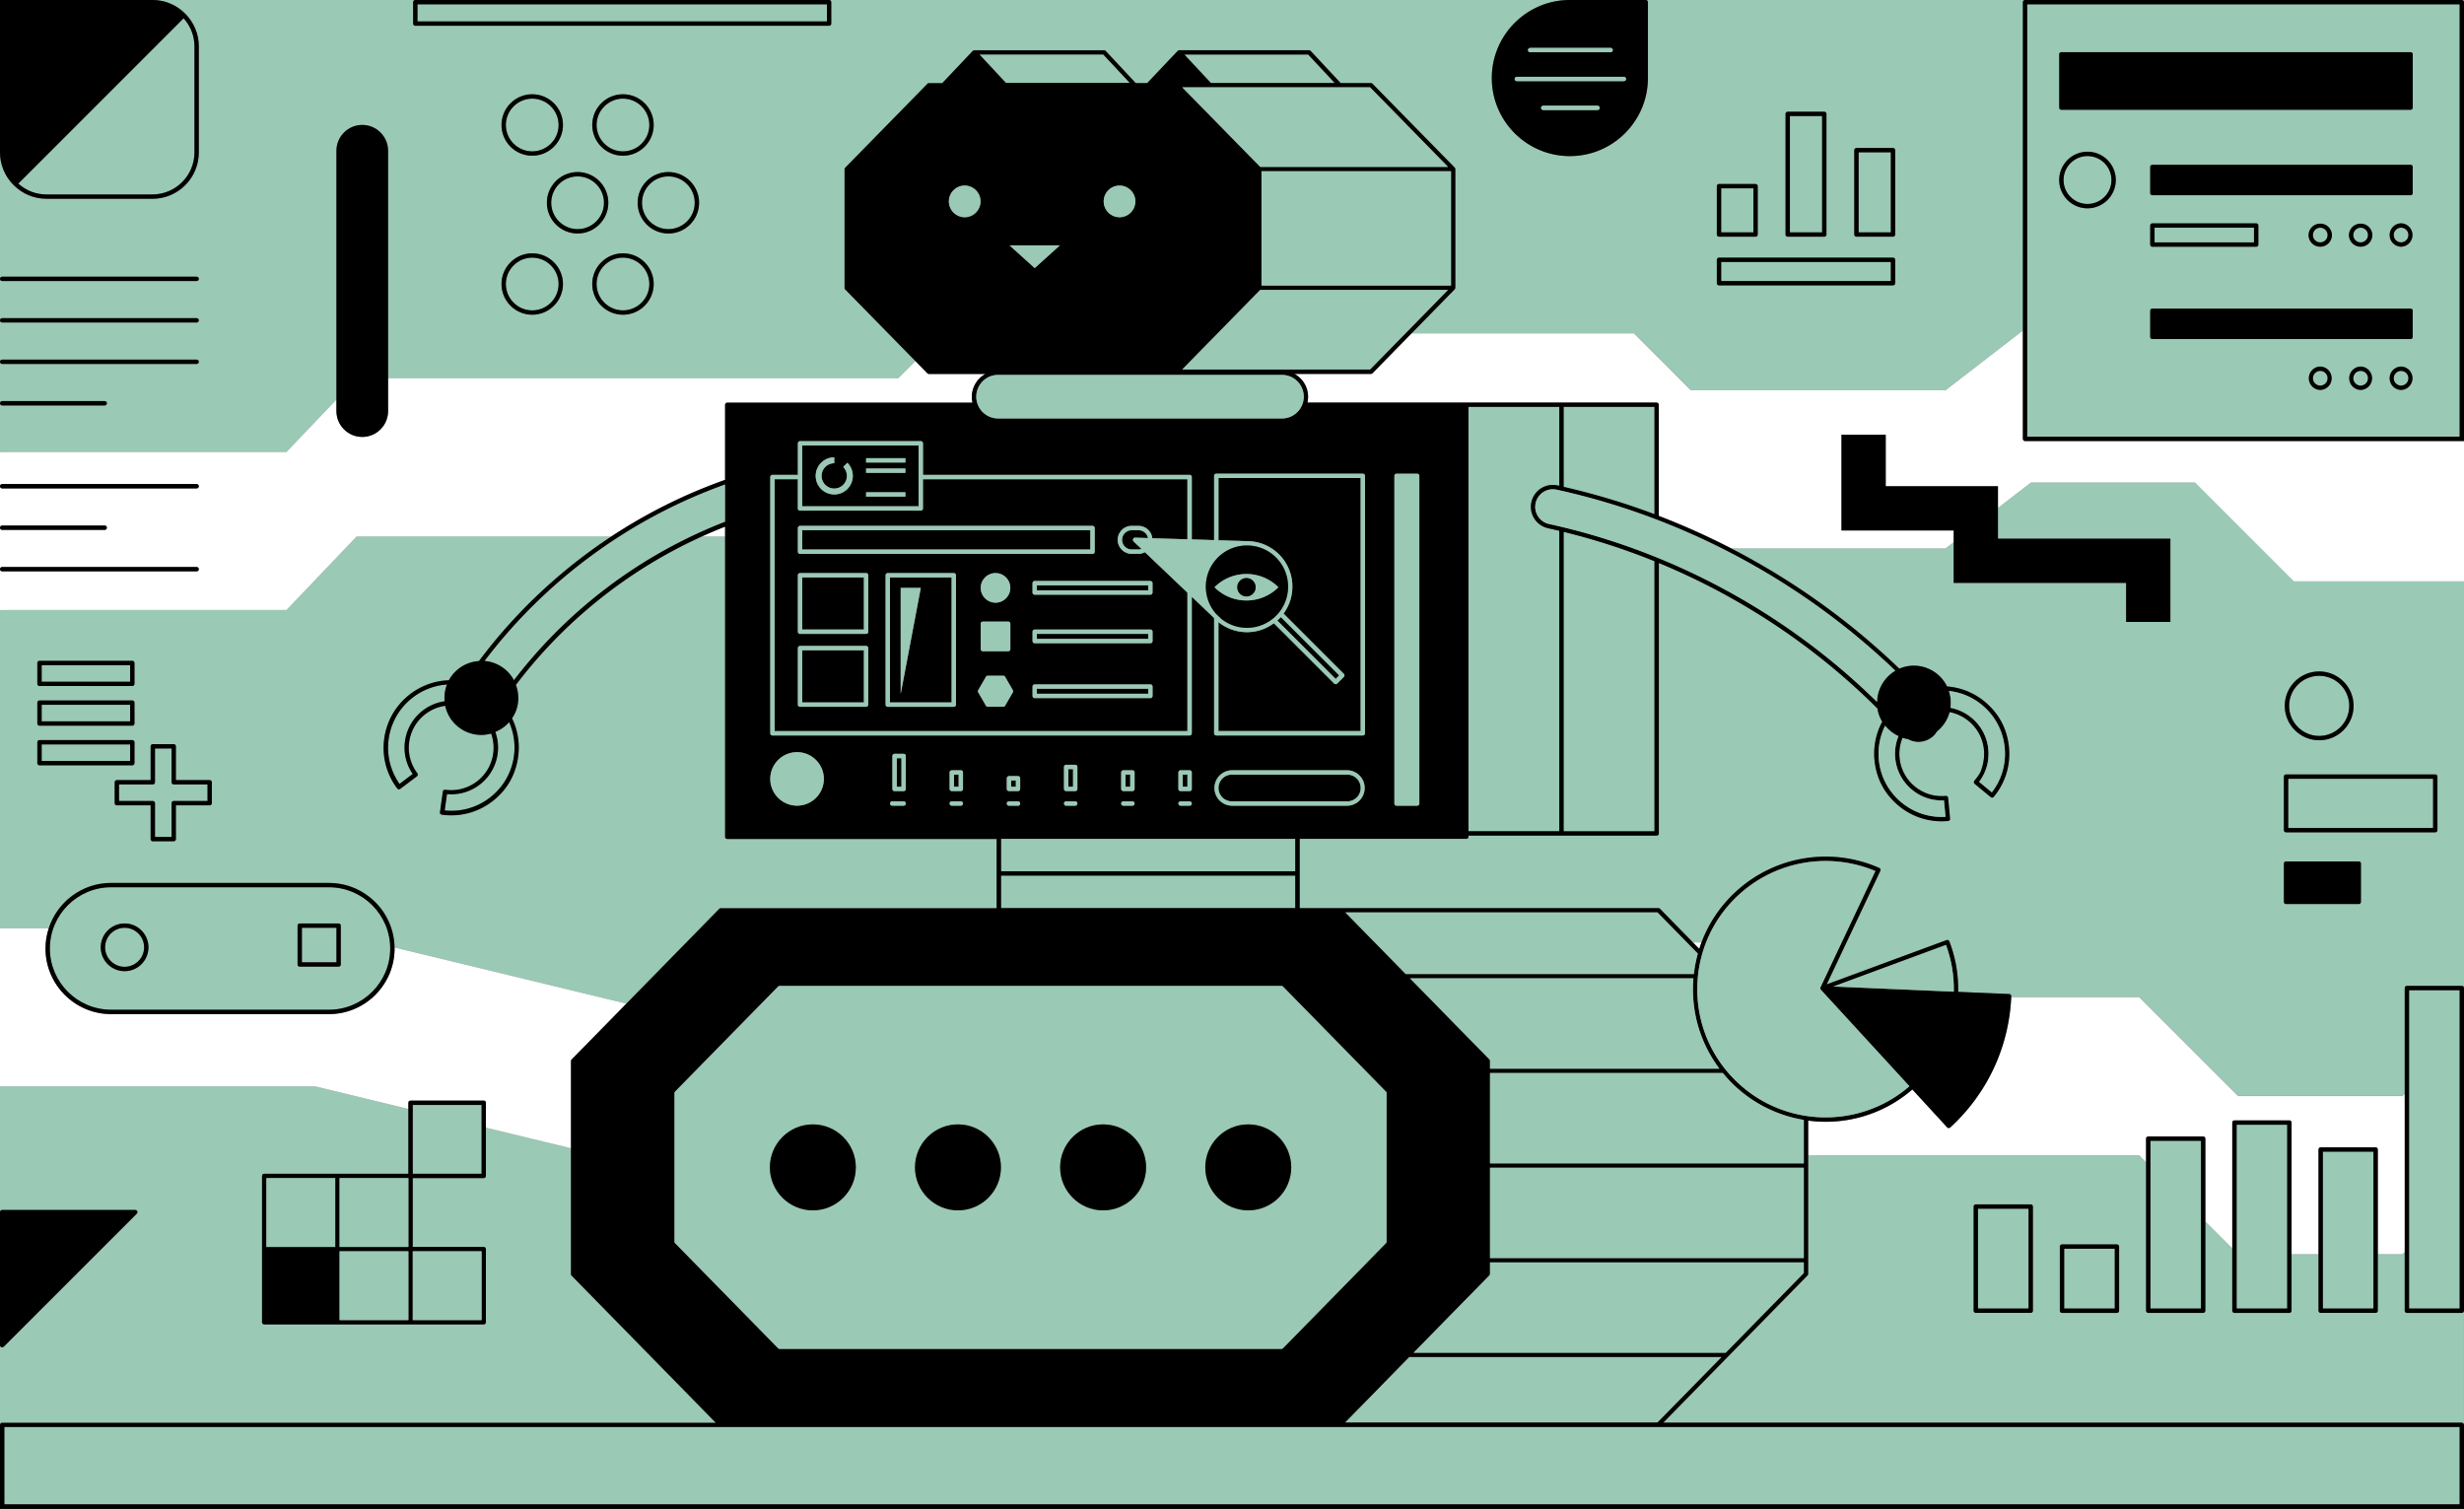 <svg width="668" height="409" fill="none" xmlns="http://www.w3.org/2000/svg"><rect width="100%" height="100%" fill="#808080" stroke="none"/><g clip-path="url(#a)"><path d="M134.28 198.42c.67 1.86.91 3.91.62 6-.94 6.72-7.02 11.48-13.72 10.86l-.62 4.43c4.34.46 8.61-.72 12.11-3.36 3.65-2.76 6.02-6.77 6.65-11.3.45-3.2-.02-6.38-1.29-9.27a9.963 9.963 0 0 1-3.75 2.65v-.01ZM351.16 227.39H271.4v8.8h79.76v-8.8ZM105.37 200.28c-.61 4.34.44 8.65 2.94 12.22l3.57-2.69a12.587 12.587 0 0 1-2.09-8.91c.47-3.35 2.22-6.32 4.92-8.36 1.73-1.31 3.73-2.13 5.82-2.43-.15-1.53.06-3.08.63-4.55-7.91.55-14.65 6.56-15.8 14.72h.01ZM306.31 22.49l-7.21-7.72h-33.58l7.2 7.72h33.59ZM667.41 355.92h-14.89c-.33 0-.59-.26-.59-.59v-15.91l-.71.55h-6.6v15.36c0 .33-.26.59-.59.59h-14.89c-.33 0-.59-.26-.59-.59v-15.36h-7.31v15.36c0 .33-.26.59-.59.59h-14.89c-.33 0-.59-.26-.59-.59v-16.92l-7.31-7.31v24.23c0 .33-.26.59-.59.59h-14.89c-.33 0-.59-.26-.59-.59v-40.29l-1.87-1.87h-89.74v32.18c0 .15-.06.3-.17.41l-21.53 21.97-17.58 17.94h216.49c.33 0 .59.26.59.59v-30.93c0 .33-.26.59-.59.59h.02Zm-116.28-.59c0 .33-.26.59-.59.59h-14.89c-.33 0-.59-.26-.59-.59v-28.24c0-.33.26-.59.59-.59h14.89c.33 0 .59.26.59.59v28.24Zm23.37 0c0 .33-.26.59-.59.59h-14.89c-.33 0-.59-.26-.59-.59v-17.39c0-.33.26-.59.59-.59h14.89c.33 0 .59.26.59.59v17.39ZM.59 385.67H194.1l-39.11-39.91a.583.583 0 0 1-.17-.41v-34.06l-23.09-5.59v13.1c0 .33-.26.59-.59.59h-19.25v18.66h19.25c.33 0 .59.26.59.59v19.83c0 .33-.26.59-.59.59H71.63c-.33 0-.59-.26-.59-.59v-39.66c0-.33.26-.59.59-.59h39.08v-17.6l-25.27-6.12H0v34.11c0-.33.26-.59.59-.59h36.08c.24 0 .45.14.54.36.09.22.04.47-.13.64L1.01 365.09a.59.59 0 0 1-.42.17.62.62 0 0 1-.23-.04.587.587 0 0 1-.36-.54v21.58c0-.33.26-.59.59-.59ZM361.86 22.49l-7.21-7.72h-33.58l7.2 7.72h33.59ZM351.16 237.37H271.4v8.8h79.76v-8.8ZM251.56 101.23s.05.04.08.06c-.03-.01-.05-.04-.08-.06ZM449.71 109.71c0-.3-.22-.54-.51-.57.29.04.51.28.51.57Z" fill="#9AC9B5"/><path d="M30.12 239.36h59.07c9.71 0 17.61 7.82 17.77 17.49l62.85 15.22 25.21-25.73c.11-.11.26-.18.42-.18h74.79v-18.78H197.2c-.33 0-.59-.26-.59-.59v-81.38h-6.38c-19.79 8.99-37.15 22.81-50.34 40.21.86 2.27.91 4.85-.07 7.28-.26.64-.6 1.23-.97 1.78 2.09 4.31 2.43 9.31.77 14.12-.75 2.16-1.92 4.18-3.44 5.89-3.64 4.09-8.61 6.28-13.79 6.28-.86 0-1.72-.06-2.59-.18a.578.578 0 0 1-.49-.66l.78-5.59c.02-.15.1-.29.23-.39.13-.09.29-.13.44-.11 6.28.88 12.1-3.51 12.98-9.79.27-1.9.04-3.76-.56-5.45-.86.24-1.75.38-2.66.38-1.25 0-2.51-.23-3.74-.73a9.985 9.985 0 0 1-6.05-7.17c-1.9.27-3.72 1.01-5.3 2.2a11.398 11.398 0 0 0-4.46 7.58c-.43 3.04.36 6.06 2.21 8.51.09.12.13.28.11.44-.02.15-.1.29-.23.39l-4.51 3.4c-.26.19-.63.15-.82-.11-2.95-3.91-4.2-8.73-3.52-13.58 1.25-8.93 8.79-15.45 17.51-15.75a9.896 9.896 0 0 1 4.88-4.43c1.06-.45 2.17-.7 3.28-.77 9.94-13.29 22.11-24.69 35.85-33.75H96.72l-19.03 19.95H0v86.27h13.22c2.32-7.12 9.01-12.29 16.9-12.29v.02Zm10.72-37.04c0-.33.26-.59.59-.59h5.67c.33 0 .59.26.59.59v9.16h9.16c.33 0 .59.26.59.59v5.66c0 .33-.26.59-.59.59h-9.16v9.16c0 .33-.26.59-.59.59h-5.67c-.33 0-.59-.26-.59-.59v-9.16h-9.16c-.33 0-.59-.26-.59-.59v-5.66c0-.33.26-.59.59-.59h9.16v-9.16Zm-30.72-22.59c0-.33.26-.59.59-.59h25.16c.33 0 .59.26.59.59v5.66c0 .33-.26.59-.59.59H10.71c-.33 0-.59-.26-.59-.59v-5.66Zm0 10.75c0-.33.26-.59.59-.59h25.16c.33 0 .59.26.59.59v5.66c0 .33-.26.59-.59.59H10.71c-.33 0-.59-.26-.59-.59v-5.66Zm0 16.41v-5.66c0-.33.26-.59.59-.59h25.16c.33 0 .59.26.59.59v5.66c0 .33-.26.59-.59.59H10.71c-.33 0-.59-.26-.59-.59ZM371.67 101.33c.16 0 .31-.06.42-.18-.11.11-.26.18-.42.18Z" fill="#9AC9B5"/><path d="M1.62 122.53h76.05l13.54-14.19V40.87c0-3.86 3.14-7 7-7s7 3.14 7 7v61.71h138.33l4.7-4.7-19.07-19.46a.583.583 0 0 1-.17-.41V45.84c0-.15.06-.3.17-.41l22.29-22.75c.11-.11.26-.18.42-.18h3.6l8.26-8.72s.05-.03.08-.05c.02-.02.04-.03.06-.05.09-.05.18-.09.29-.09h35.2c.16 0 .32.07.43.19l8.13 8.71h3.11l8.26-8.72s.05-.03.08-.05c.02-.02.04-.03.06-.05.09-.05.18-.09.29-.09h35.2c.16 0 .32.07.43.19l8.13 8.71h8.21c.16 0 .31.06.42.18l22.29 22.74c.07.07.11.16.14.26 0 .03.01.05.02.08 0 .02.01.05.01.07v32.17s-.01.05-.01.07c0 .03 0 .05-.02.08-.03.1-.07.19-.14.26l-11.74 11.98h60.31l15.43 15.43h69.05l20.97-16.19V.59c0-.33.26-.59.59-.59H446.19c.33 0 .59.26.59.59v20.57c0 11.67-9.49 21.16-21.16 21.16s-21.16-9.49-21.16-21.16S413.92 0 425.59 0H224.77c.33 0 .59.26.59.59V6.4c0 .33-.26.59-.59.59H112.59c-.33 0-.59-.26-.59-.59V.59c0-.33.26-.59.59-.59H41.31c3.35 0 6.51 1.31 8.89 3.7 2.38 2.38 3.7 5.54 3.7 8.89v28.72c0 6.95-5.63 12.58-12.58 12.58H12.59c-3.35 0-6.51-1.31-8.89-3.7C1.32 47.81 0 44.65 0 41.3v34.29c0-.33.26-.59.59-.59h52.72c.33 0 .59.26.59.59 0 .33-.26.59-.59.59H.59c-.33 0-.59-.26-.59-.59v11.24c0-.33.26-.59.59-.59h52.72c.33 0 .59.26.59.59 0 .33-.26.59-.59.59H.59c-.33 0-.59-.26-.59-.59v11.24c0-.33.26-.59.59-.59h52.72c.33 0 .59.26.59.59 0 .33-.26.59-.59.59H.59c-.33 0-.59-.26-.59-.59v11.24c0-.33.26-.59.59-.59h27.8c.33 0 .59.26.59.59 0 .33-.26.59-.59.59H.59c-.33 0-.59-.26-.59-.59v13.2h1.62v.02ZM502.7 40.71c0-.33.26-.59.59-.59h9.91c.33 0 .59.26.59.59v22.87c0 .33-.26.59-.59.59h-9.91c-.33 0-.59-.26-.59-.59V40.71Zm-18.63-9.83c0-.33.26-.59.59-.59h9.91c.33 0 .59.26.59.59v32.71c0 .33-.26.59-.59.59h-9.91c-.33 0-.59-.26-.59-.59V30.88Zm-18.63 19.6c0-.33.26-.59.59-.59h9.91c.33 0 .59.26.59.59v13.11c0 .33-.26.59-.59.59h-9.91c-.33 0-.59-.26-.59-.59V50.48Zm0 19.95c0-.33.26-.59.59-.59h47.17c.33 0 .59.26.59.59v6.34c0 .33-.26.59-.59.59h-47.17c-.33 0-.59-.26-.59-.59v-6.34ZM168.89 85.32c-4.59 0-8.33-3.74-8.33-8.33s3.74-8.32 8.33-8.32 8.33 3.73 8.33 8.32-3.74 8.33-8.33 8.33Zm20.63-30.35c0 4.59-3.74 8.33-8.33 8.33s-8.33-3.74-8.33-8.33 3.74-8.33 8.33-8.33 8.33 3.74 8.33 8.33Zm-20.63-29.41c4.59 0 8.33 3.74 8.33 8.33s-3.74 8.33-8.33 8.33-8.33-3.74-8.33-8.33 3.74-8.33 8.33-8.33Zm-3.97 29.41c0 4.59-3.74 8.33-8.33 8.33s-8.33-3.74-8.33-8.33 3.74-8.33 8.33-8.33 8.33 3.74 8.33 8.33Zm-20.63-29.41c4.59 0 8.33 3.74 8.33 8.33s-3.74 8.33-8.33 8.33-8.33-3.74-8.33-8.33 3.74-8.33 8.33-8.33Zm0 43.11c4.59 0 8.33 3.73 8.33 8.32s-3.74 8.33-8.33 8.33-8.33-3.74-8.33-8.33 3.74-8.32 8.33-8.32ZM251.45 101.16l-3.21-3.29 3.21 3.29Z" fill="#9AC9B5"/><path d="M224.19 1.18H113.18v4.63h111.01V1.18ZM666.82 386.85H1.18v20.97h665.64v-20.97ZM628.74 199.5c4.49 0 8.15-3.65 8.15-8.15s-3.66-8.15-8.15-8.15-8.15 3.65-8.15 8.15 3.66 8.15 8.15 8.15Z" fill="#9AC9B5"/><path d="M595.06 130.8h-44.47l-8.94 6.9v8.34h46.75v22.57h-12v-10.58h-46.75v-11.07l-2.22 1.71h-58.05c16.65 8.61 32.06 19.6 45.55 32.59.2-.09.4-.17.6-.25a9.94 9.94 0 0 1 7.66.42c2.06.99 3.68 2.62 4.67 4.64 5 .39 9.66 2.78 13 6.96 1.4 1.75 2.45 3.78 3.09 5.93 1.79 6.08.47 12.33-3.43 17.04-.2.25-.58.28-.82.07l-4.35-3.6c-.12-.1-.2-.24-.21-.4-.01-.15.03-.3.12-.42.67-.87 1.41-1.71 1.8-2.74 2.89-7.73-1.93-14.64-8.51-15.89-.55 2.06-1.75 3.91-3.44 5.26-.29.46-.62.89-1.04 1.27-1.09.98-2.5 1.52-3.96 1.52-1 0-1.97-.26-2.83-.73-.51-.08-1-.2-1.49-.36-.68 1.66-.98 3.5-.81 5.41.29 3.06 1.75 5.82 4.12 7.77 2.36 1.96 5.34 2.87 8.41 2.59.16-.01.31.03.43.13s.2.24.21.4l.53 5.62c.03.32-.2.61-.52.64-.59.06-1.18.08-1.76.08-5.43 0-10.57-2.39-14.21-6.77-1.5-1.81-2.62-3.93-3.29-6.18-1.43-4.87-.88-9.84 1.4-14.05-.35-.57-.64-1.19-.88-1.84-.2-.58-.34-1.16-.43-1.74-16.9-16.87-37.19-30.33-59.26-39.44v73.32c0 .33-.26.59-.59.59h-51.03v.28c0 .33-.26.59-.59.59h-45.16v18.78h97.25c.16 0 .31.06.42.18l8.97 9.15h2.28c1.96-5.22 5.12-9.94 9.35-13.82 10.52-9.66 25.77-12.17 38.84-6.4.15.06.26.18.31.33.05.15.05.31-.02.46l-14.54 30.78 32.49-12a.62.62 0 0 1 .23-.04c.02 0 .04.01.05.01.06 0 .11.02.17.04.02.01.04.03.06.04.04.03.09.05.12.09.03.03.04.07.07.1.02.03.04.05.06.09 1.69 4.38 2.49 8.98 2.39 13.69l13.84.59c.33.01.58.29.56.61 0 .07-.01.15-.01.22h34.7l26.81 26.8h44.47l.71-.55v-28.71c0-.33.26-.59.59-.59h14.89c.33 0 .59.26.59.59V157.56h-46.14l-26.81-26.8v.04Zm45 113.69c0 .33-.26.59-.59.59h-19.71c-.33 0-.59-.26-.59-.59v-10.37c0-.33.26-.59.59-.59h19.71c.33 0 .59.26.59.59v10.37Zm20.74-33.96v14.52c0 .33-.26.59-.59.59h-40.45c-.33 0-.59-.26-.59-.59v-14.52c0-.33.26-.59.59-.59h40.45c.33 0 .59.26.59.59Zm-32.06-28.5c5.14 0 9.33 4.18 9.33 9.33s-4.18 9.33-9.33 9.33-9.33-4.18-9.33-9.33 4.18-9.33 9.33-9.33ZM667.41 0c.33 0 .59.26.59.59V0h-.59Z" fill="#9AC9B5"/><path d="M1.62 165.37h76.05l19.03-19.95h69.01c9.6-6.33 19.97-11.5 30.88-15.37v-20.34c0-.33.26-.59.59-.59h66.48a6.81 6.81 0 0 1-.18-1.57c0-2.68 1.49-5.01 3.69-6.21h-15.31c-.08 0-.16-.02-.23-.05-.03-.01-.05-.04-.08-.06-.04-.02-.08-.04-.11-.07l-3.22-3.29-4.7 4.7H105.21v8.87c0 3.86-3.14 7-7 7s-7-3.14-7-7v-3.1l-13.54 14.19H0v9.29c0-.33.26-.59.59-.59h52.72c.33 0 .59.26.59.59 0 .33-.26.59-.59.59H.59c-.33 0-.59-.26-.59-.59v11.24c0-.33.26-.59.59-.59h27.8c.33 0 .59.26.59.59 0 .33-.26.59-.59.59H.59c-.33 0-.59-.26-.59-.59v11.24c0-.33.26-.59.59-.59h52.72c.33 0 .59.26.59.59 0 .33-.26.59-.59.59H.59c-.33 0-.59-.26-.59-.59v11.07h1.62ZM196.61 145.42v-2.7c-2.15.84-4.28 1.75-6.38 2.7h6.38ZM548.41 118.98V89.63l-20.97 16.19h-69.05l-15.43-15.43h-60.31l-10.55 10.77c-.11.11-.26.18-.42.18h-20.73c2.2 1.2 3.69 3.54 3.69 6.21 0 .54-.07 1.07-.18 1.57h94.67s.05.01.08.02c.29.04.51.28.51.57v30.13c6.71 2.58 13.29 5.53 19.67 8.83h58.05l2.22-1.71v-3.15h-30.42v-25.96h12v13.96h30.42v5.89l8.94-6.9h44.47l26.81 26.8h46.14v-38.03h-119c-.33 0-.59-.26-.59-.59h-.02ZM528.71 305.65c-.11.1-.25.16-.4.16h-.03c-.16 0-.3-.08-.41-.19l-9.43-10.27c-6.76 5.86-15.14 8.76-23.51 8.76-1.58 0-3.16-.11-4.74-.32v9.39h89.74l1.87 1.87v-6.36c0-.33.26-.59.59-.59h14.89c.33 0 .59.26.59.59v22.42l7.31 7.31v-34.08c0-.33.26-.59.59-.59h14.89c.33 0 .59.26.59.59v35.65h7.31v-28.34c0-.33.26-.59.59-.59h14.89c.33 0 .59.26.59.59v28.34h6.6l.71-.55v-42.85l-.71.55h-44.47l-26.81-26.8h-34.7c-.64 13.59-6.5 26.12-16.53 35.33l-.01-.02ZM110.72 300.61v-1.65c0-.33.26-.59.59-.59h19.84c.33 0 .59.26.59.59v6.74l23.09 5.59V287.6c0-.15.06-.3.17-.41l14.81-15.11-62.85-15.22c0 .09.01.19.01.28 0 9.8-7.98 17.78-17.78 17.78H30.12c-9.8 0-17.78-7.98-17.78-17.78 0-1.92.31-3.76.88-5.49H0v42.85h85.45l25.27 6.12v-.01ZM461.27 255.5h-2.28l1.69 1.72c.18-.58.38-1.15.6-1.72h-.01Z" fill="#fff"/><path d="M131.36 179.17c.99.08 1.97.31 2.91.69 2.26.91 4 2.55 5.07 4.54a132.62 132.62 0 0 1 57.27-42.96v-10.15c-25.88 9.27-48.63 25.95-65.25 47.87v.01Z" fill="#9AC9B5"/><path d="M290.91 208.5h-1.27v4.78h1.27v-4.78ZM241.27 190.43h16.72v-33.89h-16.72v33.89Zm2.91-31.06h5.45l-5.45 28.77v-28.77ZM347.262 167.307l-.954.955 15.818 15.818.954-.955-15.818-15.818ZM307.76 145.76l3.47.11a2.619 2.619 0 0 0-2.57-2.13h-1.85c-1.44 0-2.61 1.17-2.61 2.61s1.17 2.61 2.61 2.61h1.85c.29 0 .56-.06.81-.14l-2.15-2.04a.588.588 0 0 1-.14-.65c.09-.22.28-.39.56-.36l.02-.01ZM234.21 156.53h-16.72v14.13h16.72v-14.13ZM311.28 186.72H281.1v1.36h30.18v-1.36ZM259.89 210h-1.27v3.28h1.27V210ZM275.4 211.58h-1.27v1.7h1.27v-1.7ZM234.21 176.29h-16.72v14.13h16.72v-14.13Z" fill="#000"/><path d="M338.07 146.7c3.29 0 6.38 1.29 8.7 3.61 4.36 4.36 4.75 11.2 1.2 16.02l16.34 16.34c.23.23.23.6 0 .83l-1.79 1.79c-.11.12-.27.17-.42.17-.15 0-.3-.06-.42-.17l-16.34-16.34a12.28 12.28 0 0 1-7.31 2.42c-2.72 0-5.44-.9-7.71-2.72v29.54h38.55v-68.6h-38.55v16.86l7.74.24.01.01ZM295.6 143.74h-78.11v5.23h78.11v-5.23Z" fill="#000"/><path d="M250.22 137.84c0 .33-.26.59-.59.59H216.9c-.33 0-.59-.26-.59-.59v-7.92h-6.3v68.29h111.91v-37.54l-11.52-10.96c-.52.27-1.11.44-1.74.44h-1.85c-2.09 0-3.79-1.7-3.79-3.79s1.7-3.79 3.79-3.79h1.85c1.94 0 3.53 1.47 3.75 3.35l9.51.29v-16.29h-71.7v7.92Zm-14.83 53.18c0 .33-.26.59-.59.59h-17.9c-.33 0-.59-.26-.59-.59v-15.31c0-.33.26-.59.59-.59h17.9c.33 0 .59.26.59.59v15.31Zm0-19.76c0 .33-.26.59-.59.59h-17.9c-.33 0-.59-.26-.59-.59v-15.31c0-.33.26-.59.59-.59h17.9c.33 0 .59.26.59.59v15.31Zm23.78 19.76c0 .33-.26.59-.59.59h-17.9c-.33 0-.59-.26-.59-.59v-35.07c0-.33.26-.59.59-.59h17.9c.33 0 .59.26.59.59v35.07Zm15.41-3.33-2.09 3.62c-.11.18-.3.29-.51.29h-4.18c-.21 0-.41-.11-.51-.29l-2.09-3.62a.569.569 0 0 1 0-.59l2.09-3.62c.11-.18.3-.29.51-.29h4.18c.21 0 .41.11.51.29l2.09 3.62c.11.18.11.41 0 .59Zm-8.12-19.18h6.86c.33 0 .59.26.59.59v6.86c0 .33-.26.59-.59.59h-6.86c-.33 0-.59-.26-.59-.59v-6.86c0-.33.26-.59.59-.59Zm-.58-9.14c0-2.21 1.8-4.01 4.01-4.01s4.01 1.8 4.01 4.01-1.8 4.01-4.01 4.01-4.01-1.8-4.01-4.01Zm46.58 29.29c0 .33-.26.59-.59.59h-31.35c-.33 0-.59-.26-.59-.59v-2.53c0-.33.26-.59.59-.59h31.35c.33 0 .59.26.59.59v2.53Zm0-14.87c0 .33-.26.59-.59.59h-31.35c-.33 0-.59-.26-.59-.59v-2.53c0-.33.26-.59.59-.59h31.35c.33 0 .59.26.59.59v2.53Zm-.59-16.28c.33 0 .59.26.59.59v2.53c0 .33-.26.59-.59.59h-31.35c-.33 0-.59-.26-.59-.59v-2.53c0-.33.26-.59.59-.59h31.35Zm-15.09-14.36v6.41c0 .33-.26.59-.59.59H216.9c-.33 0-.59-.26-.59-.59v-6.41c0-.33.26-.59.59-.59h79.29c.33 0 .59.26.59.59ZM244.39 205.54h-1.27v7.75h1.27v-7.75ZM365.27 210h-31.31c-2 0-3.62 1.62-3.62 3.62s1.62 3.62 3.62 3.62h31.31c2 0 3.62-1.62 3.62-3.62s-1.62-3.62-3.62-3.62ZM321.92 210h-1.27v3.28h1.27V210ZM306.41 210h-1.27v3.28h1.27V210Z" fill="#000"/><path d="M311.28 158.69H281.1v1.35h30.18v-1.35ZM311.28 171.85H281.1v1.35h30.18v-1.35ZM249.04 120.78h-31.55v16.47h31.55v-16.47Zm-22.87 13.26c-2.78 0-5.03-2.25-5.03-5.03 0-2.78 2.25-5.03 5.03-5.03v1.6c-1.89 0-3.43 1.54-3.43 3.43a3.43 3.43 0 1 0 6.86 0c0-.95-.38-1.8-1-2.42l1.13-1.13c.91.91 1.47 2.17 1.47 3.56 0 2.78-2.25 5.03-5.03 5.03v-.01Zm19.29.59H234.8v-1.18h10.66v1.18Zm0-6.45H234.8V127h10.66v1.18Zm0-2.79H234.8v-1.18h10.66v1.18Z" fill="#000"/><path d="M422.72 143.89a148.2 148.2 0 0 0-3.03-.69 5.9 5.9 0 0 1-3.73-2.6 5.87 5.87 0 0 1-.8-4.47c.7-3.2 3.87-5.23 7.07-4.53.16.04.32.08.49.11V110.3h-24.63v115.05h24.63V143.89ZM423.9 225.35h24.63v-73.21c-8.01-3.24-16.24-5.91-24.63-7.96v81.17ZM448.53 110.3H423.9v21.68c8.37 1.91 16.6 4.39 24.63 7.41v-29.1.01Z" fill="#9AC9B5"/><path d="M667.41 385.67H450.92l17.58-17.94 21.53-21.97c.11-.11.17-.26.17-.41v-41.57c1.57.21 3.15.32 4.74.32 8.37 0 16.75-2.9 23.51-8.76l9.43 10.27c.11.12.25.18.41.19h.03c.15 0 .29-.06.4-.16 10.03-9.2 15.89-21.74 16.53-35.33 0-.07.01-.15.01-.22.01-.33-.24-.6-.56-.61l-13.84-.59c.1-4.71-.7-9.31-2.39-13.69-.01-.03-.04-.06-.06-.09a.36.36 0 0 0-.07-.1c-.04-.04-.08-.06-.12-.09-.02-.01-.04-.03-.06-.04a.847.847 0 0 0-.17-.04c-.02 0-.04-.01-.05-.01-.08 0-.15 0-.23.04l-32.49 12 14.54-30.78c.07-.14.08-.31.02-.46a.592.592 0 0 0-.31-.33c-13.07-5.77-28.32-3.26-38.84 6.4-4.23 3.88-7.39 8.6-9.35 13.82-.21.57-.41 1.14-.6 1.72l-1.69-1.72-8.97-9.15a.599.599 0 0 0-.42-.18h-97.25v-18.78h45.16c.33 0 .59-.26.59-.59v-.28h51.03c.33 0 .59-.26.59-.59v-73.32c22.08 9.11 42.36 22.57 59.26 39.44.09.58.23 1.17.43 1.74.23.66.53 1.27.88 1.84-2.28 4.21-2.83 9.18-1.4 14.05.66 2.26 1.79 4.37 3.29 6.18 3.64 4.39 8.78 6.77 14.21 6.77.58 0 1.17-.03 1.76-.08.32-.03.55-.32.52-.64l-.53-5.62a.567.567 0 0 0-.21-.4.597.597 0 0 0-.43-.13c-3.06.29-6.04-.63-8.41-2.59a11.42 11.42 0 0 1-4.12-7.77c-.18-1.91.13-3.75.81-5.41.49.16.98.28 1.49.36.86.47 1.83.73 2.83.73 1.47 0 2.87-.54 3.96-1.52.42-.38.75-.81 1.04-1.27 1.69-1.35 2.89-3.2 3.44-5.26 6.58 1.25 11.4 8.16 8.51 15.89-.39 1.03-1.12 1.87-1.8 2.74a.58.58 0 0 0-.12.42c.01.16.09.3.21.4l4.35 3.6c.25.2.62.17.82-.07 3.9-4.71 5.22-10.95 3.43-17.04-.63-2.15-1.68-4.18-3.09-5.93-3.34-4.18-7.99-6.57-13-6.96a9.918 9.918 0 0 0-4.67-4.64 9.938 9.938 0 0 0-7.66-.42c-.21.07-.41.16-.6.25-13.49-12.99-28.9-23.99-45.55-32.59a196.82 196.82 0 0 0-19.67-8.83v-30.13c0-.3-.23-.54-.51-.57-.03 0-.05-.02-.08-.02h-94.67c.12-.51.18-1.03.18-1.57 0-2.68-1.49-5.01-3.69-6.21h20.73c.16 0 .31-.06.42-.18l10.55-10.77 11.74-11.98c.07-.07.11-.16.14-.26 0-.03.01-.05.02-.08 0-.02.01-.05.01-.07V45.86s-.01-.05-.01-.07c0-.03 0-.05-.02-.08a.597.597 0 0 0-.14-.26l-22.29-22.74a.599.599 0 0 0-.42-.18h-8.21l-8.13-8.71a.591.591 0 0 0-.43-.19h-35.2c-.1 0-.2.04-.29.09-.02.01-.04.03-.06.05-.02.02-.05.03-.08.05L311 22.54h-3.11l-8.13-8.71a.591.591 0 0 0-.43-.19h-35.2c-.1 0-.2.04-.29.09-.02.01-.04.03-.06.05-.02.02-.05.03-.08.05l-8.26 8.72h-3.6a.56.56 0 0 0-.42.18l-22.29 22.75c-.11.11-.17.26-.17.41v32.17c0 .15.06.3.17.41l19.07 19.46 3.22 3.29s.07.05.11.07c.03.02.05.04.08.06.07.03.15.05.23.05h15.31a7.077 7.077 0 0 0-3.69 6.21c0 .54.07 1.07.18 1.57h-66.48c-.33 0-.59.26-.59.59v20.34a142.88 142.88 0 0 0-30.88 15.37c-13.74 9.06-25.91 20.46-35.85 33.75a9.985 9.985 0 0 0-8.16 5.2c-8.72.3-16.26 6.81-17.51 15.75-.68 4.85.57 9.67 3.52 13.58.19.26.56.3.82.11l4.51-3.4c.12-.09.21-.23.23-.39a.623.623 0 0 0-.11-.44 11.426 11.426 0 0 1-2.21-8.51c.43-3.04 2.01-5.73 4.46-7.58 1.58-1.19 3.39-1.93 5.3-2.2.13.61.32 1.21.57 1.8a9.953 9.953 0 0 0 5.48 5.37c1.22.49 2.49.73 3.74.73.91 0 1.8-.14 2.66-.38.61 1.69.83 3.55.56 5.45-.88 6.28-6.7 10.67-12.98 9.79a.635.635 0 0 0-.44.11c-.12.09-.21.23-.23.39l-.78 5.59c-.04.32.18.62.49.66.87.12 1.73.18 2.59.18 5.18 0 10.15-2.19 13.79-6.28 1.52-1.71 2.7-3.72 3.44-5.89 1.66-4.81 1.32-9.81-.77-14.12.37-.56.71-1.14.97-1.78.98-2.42.93-5 .07-7.28 13.19-17.4 30.55-31.22 50.34-40.21 2.1-.95 4.23-1.86 6.38-2.7v84.08c0 .33.26.59.59.59h73.03v18.78H195.4a.56.56 0 0 0-.42.18l-25.21 25.73-14.81 15.11c-.11.11-.17.26-.17.41v57.75c0 .15.06.3.17.41l39.11 39.91H.59c-.33 0-.59.26-.59.59v22.74h668v-22.74c0-.33-.26-.59-.59-.59v-.06ZM537.35 191.13a17.03 17.03 0 0 1 6.14 11.59c.41 4.36-.83 8.63-3.49 12.07l-3.44-2.85a12.56 12.56 0 0 0 2.49-8.81c-.54-5.74-4.85-10.22-10.26-11.25.22-1.49.1-3.06-.41-4.58 3.28.37 6.38 1.67 8.98 3.82l-.01.01Zm-88.81 34.22h-24.63v-81.17c8.39 2.05 16.62 4.72 24.63 7.96v73.21Zm65.27-19.83a12.59 12.59 0 0 0 4.54 8.57 12.64 12.64 0 0 0 8.68 2.9l.42 4.45c-4.34.26-8.57-1.11-11.95-3.9a17.03 17.03 0 0 1-6.14-11.59c-.3-3.21.31-6.37 1.71-9.19.98 1.22 2.23 2.18 3.62 2.82-.75 1.83-1.08 3.85-.88 5.95v-.01Zm.01-23.7c-3.04 1.77-4.89 5.01-4.96 8.45-24.35-23.94-55.53-40.92-88.91-48.22a4.737 4.737 0 0 1-2.99-2.08 4.721 4.721 0 0 1-.64-3.59 4.77 4.77 0 0 1 4.65-3.74c.34 0 .68.04 1.02.11 34.34 7.51 66.46 24.76 91.83 49.07Zm-89.91-71.52h24.63v29.1c-8.03-3.02-16.26-5.5-24.63-7.41V110.3Zm-25.81 0h24.63v21.41c-.16-.04-.32-.08-.49-.11-3.2-.7-6.37 1.33-7.07 4.53-.34 1.55-.05 3.14.8 4.47a5.9 5.9 0 0 0 3.73 2.6c1.01.22 2.02.45 3.03.69v81.45H398.1V110.29v.01Zm-277.56 79.82c-2.09.3-4.09 1.12-5.82 2.43-2.7 2.04-4.45 5.01-4.92 8.36-.44 3.16.3 6.3 2.09 8.91l-3.57 2.69a16.989 16.989 0 0 1-2.94-12.22c1.14-8.16 7.89-14.17 15.8-14.72a9.884 9.884 0 0 0-.63 4.55h-.01Zm18.78 14.92c-.64 4.53-3 8.55-6.65 11.3-3.5 2.64-7.78 3.82-12.11 3.36l.62-4.43c6.7.62 12.78-4.14 13.72-10.86.29-2.09.05-4.14-.62-6 1.42-.58 2.71-1.47 3.75-2.65 1.27 2.88 1.74 6.07 1.29 9.27v.01Zm57.28-63.59a132.543 132.543 0 0 0-57.27 42.96 9.956 9.956 0 0 0-5.07-4.54c-.94-.38-1.92-.61-2.91-.69 16.62-21.92 39.37-38.61 65.25-47.87v10.15-.01ZM449.34 385.6h-84.6l17.34-17.69h84.6l-17.34 17.69Zm16.79-95.88h-62.19v-2.12c0-.15-.06-.3-.17-.41l-21.52-21.96h76.83c-.04.47-.07.93-.09 1.4-.36 8.39 2.16 16.46 7.14 23.09Zm22.89 55.39-21.19 21.62h-84.6l20.55-20.96c.11-.11.17-.26.17-.41v-3.11h85.07v2.87-.01Zm0-4.05h-85.07v-24.49h85.07v24.49Zm0-25.67h-85.07V290.9h63.12c.44.54.89 1.06 1.36 1.58a35.765 35.765 0 0 0 20.59 11.13v11.78Zm38.54-59.22c1.5 4.07 2.21 8.33 2.12 12.68l-32.66-1.4 30.54-11.28Zm-56.16-13.61a34.768 34.768 0 0 1 23.53-9.15c4.55 0 9.14.89 13.49 2.72l-14.89 31.53v.03c-.02.06-.04.12-.04.18v.13s.01.04.02.06c0 .02 0 .04.01.06l.02.02c0 .02.02.05.03.07 0 0 .02.01.02.02.01.02.02.03.03.04 0 0 0 .02.01.03l24.02 26.17c-14.15 12.23-35.62 11.07-48.35-2.8-6.28-6.84-9.52-15.72-9.12-25 .4-9.28 4.39-17.85 11.23-24.13l-.01.02Zm-22.07 4.8 10.94 11.17c-.5 1.8-.86 3.65-1.07 5.53h-78.11l-16.36-16.7h84.6Zm-84.08-28.93h-31.31a4.801 4.801 0 0 1 0-9.6h31.31a4.801 4.801 0 0 1 0 9.6Zm-93.86 17.77v-8.8h79.76v8.8h-79.76Zm79.76 1.18v8.8h-79.76v-8.8h79.76Zm-77.62-20.13h2.45c.33 0 .59.26.59.59 0 .33-.26.59-.59.59h-2.45c-.33 0-.59-.26-.59-.59 0-.33.26-.59.59-.59Zm-.59-3.37V211c0-.33.26-.59.59-.59h2.45c.33 0 .59.26.59.59v2.88c0 .33-.26.59-.59.59h-2.45c-.33 0-.59-.26-.59-.59Zm16.1 3.37h2.45c.33 0 .59.26.59.59 0 .33-.26.59-.59.59h-2.45c-.33 0-.59-.26-.59-.59 0-.33.26-.59.59-.59Zm-.59-3.37v-5.96c0-.33.26-.59.59-.59h2.45c.33 0 .59.26.59.59v5.96c0 .33-.26.59-.59.59h-2.45c-.33 0-.59-.26-.59-.59Zm16.1 3.37H307c.33 0 .59.26.59.59 0 .33-.26.59-.59.59h-2.45c-.33 0-.59-.26-.59-.59 0-.33.26-.59.59-.59Zm-.59-3.37v-4.46c0-.33.26-.59.59-.59H307c.33 0 .59.26.59.59v4.46c0 .33-.26.59-.59.59h-2.45c-.33 0-.59-.26-.59-.59Zm16.1 3.37h2.45c.33 0 .59.26.59.59 0 .33-.26.59-.59.59h-2.45c-.33 0-.59-.26-.59-.59 0-.33.26-.59.59-.59Zm-.59-3.37v-4.46c0-.33.26-.59.59-.59h2.45c.33 0 .59.26.59.59v4.46c0 .33-.26.59-.59.59h-2.45c-.33 0-.59-.26-.59-.59Zm58.55-84.86c0-.33.26-.59.59-.59h5.58c.33 0 .59.26.59.59v88.82c0 .33-.26.59-.59.59h-5.58c-.33 0-.59-.26-.59-.59v-88.82Zm15.35-51.6h-51.38V46.43h51.38v30.99Zm-38.72-62.64 7.2 7.72h-33.58l-7.2-7.72h33.58Zm-26.64 8.9h43.41l21.14 21.57h-50.91l-21.14-21.57h7.5Zm13.64 54.91h50.91l-21.14 21.57h-50.91l21.14-21.57ZM307.8 54.6c0 2.37-1.93 4.29-4.29 4.29-2.36 0-4.29-1.93-4.29-4.29 0-2.36 1.93-4.29 4.29-4.29 2.36 0 4.29 1.93 4.29 4.29Zm-46.27 4.29c-2.37 0-4.29-1.93-4.29-4.29 0-2.36 1.93-4.29 4.29-4.29 2.36 0 4.29 1.93 4.29 4.29 0 2.36-1.93 4.29-4.29 4.29Zm3.99-44.12h33.58l7.2 7.72h-33.58l-7.2-7.72Zm21.8 51.75-6.81 6.15-6.81-6.15h13.62Zm-16.75 35.12h76.98c3.25 0 5.9 2.65 5.9 5.9 0 3.25-2.65 5.9-5.9 5.9h-76.98a5.91 5.91 0 0 1-5.9-5.9c0-3.25 2.65-5.9 5.9-5.9Zm-54.49 116.77c-4 0-7.26-3.25-7.26-7.25s3.25-7.25 7.26-7.25 7.26 3.25 7.26 7.25-3.26 7.25-7.26 7.25Zm28.89 0h-3.09c-.33 0-.59-.26-.59-.59 0-.33.26-.59.59-.59h3.09c.33 0 .59.26.59.59 0 .33-.26.59-.59.59Zm.59-4.54c0 .33-.26.59-.59.59h-2.45c-.33 0-.59-.26-.59-.59v-8.93c0-.33.26-.59.59-.59h2.45c.33 0 .59.26.59.59v8.93Zm14.92 4.54h-2.45c-.33 0-.59-.26-.59-.59 0-.33.26-.59.59-.59h2.45c.33 0 .59.26.59.59 0 .33-.26.59-.59.59Zm.59-4.54c0 .33-.26.59-.59.59h-2.45c-.33 0-.59-.26-.59-.59v-4.46c0-.33.26-.59.59-.59h2.45c.33 0 .59.26.59.59v4.46Zm-51.65-14.49c-.33 0-.59-.26-.59-.59v-69.47c0-.33.26-.59.59-.59h6.89v-8.54c0-.33.26-.59.59-.59h32.73c.33 0 .59.26.59.59v8.54h72.29c.33 0 .59.26.59.59v16.91l6.05.19v-17.41c0-.33.26-.59.59-.59h39.73c.33 0 .59.26.59.59v69.78c0 .33-.26.59-.59.59h-39.73c-.33 0-.59-.26-.59-.59v-31.22c-.1-.1-.2-.2-.29-.31l-5.76-5.48v37.01c0 .33-.26.59-.59.59H209.42Zm-26.38 137.64a.583.583 0 0 1-.17-.41v-40.27c0-.15.06-.3.17-.41l27.91-28.47c.11-.11.26-.18.42-.18h136.04c.16 0 .31.06.42.18l27.91 28.47c.11.11.17.26.17.41v40.27c0 .15-.06.3-.17.41l-27.91 28.47c-.11.11-.26.18-.42.18H211.37a.56.56 0 0 1-.42-.18l-27.91-28.47Zm483.78 70.8H1.18v-20.97h665.64v20.97Z" fill="#000"/><path d="M323.1 198.79v-37.01l5.76 5.48c.09.1.19.21.29.31v31.22c0 .33.26.59.59.59h39.73c.33 0 .59-.26.59-.59v-69.78c0-.33-.26-.59-.59-.59h-39.73c-.33 0-.59.26-.59.59v17.41l-6.05-.19v-16.91c0-.33-.26-.59-.59-.59h-72.29v-8.54c0-.33-.26-.59-.59-.59H216.9c-.33 0-.59.26-.59.59v8.54h-6.89c-.33 0-.59.26-.59.59v69.47c0 .33.26.59.59.59h113.09c.33 0 .59-.26.59-.59Zm7.23-69.19h38.55v68.6h-38.55v-29.54c2.27 1.82 5 2.72 7.71 2.72s5.15-.82 7.31-2.42l16.34 16.34c.11.12.27.17.42.17.15 0 .3-.06.42-.17l1.79-1.79c.23-.23.23-.6 0-.83l-16.34-16.34c3.55-4.82 3.16-11.66-1.2-16.02a12.225 12.225 0 0 0-8.7-3.61l-7.74-.24v-16.86l-.01-.01Zm15.96 38.63.95-.95 15.82 15.81-.95.95-15.82-15.81Zm-16.14-17.09c2.11-2.11 4.91-3.27 7.89-3.27 2.98 0 5.78 1.16 7.89 3.27 4.35 4.35 4.35 11.43 0 15.78-4.03 4.03-10.42 4.39-14.86.82l-1.39-1.32c-3.87-4.38-3.72-11.09.47-15.28Zm-112.67-30.36h31.55v16.47h-31.55v-16.47Zm104.43 25.42-9.51-.29c-.22-1.88-1.81-3.35-3.75-3.35h-1.85c-2.09 0-3.79 1.7-3.79 3.79s1.7 3.79 3.79 3.79h1.85c.63 0 1.22-.17 1.74-.44l11.52 10.96v37.54H210v-68.29h6.3v7.92c0 .33.26.59.59.59h32.73c.33 0 .59-.26.59-.59v-7.92h71.7v16.29Zm-14.59.58 2.15 2.04c-.26.09-.53.14-.81.14h-1.85c-1.44 0-2.61-1.17-2.61-2.61s1.17-2.61 2.61-2.61h1.85c1.28 0 2.34.92 2.57 2.13l-3.47-.11c-.28-.02-.47.14-.56.36-.09.23-.04.49.14.65l-.02.01Z" fill="#9AC9B5"/><path d="M269.89 163.38c2.21 0 4.01-1.8 4.01-4.01s-1.8-4.01-4.01-4.01-4.01 1.8-4.01 4.01 1.8 4.01 4.01 4.01ZM273.32 168.51h-6.86a.59.59 0 0 0-.59.59v6.86c0 .326.264.59.59.59h6.86a.59.59 0 0 0 .59-.59v-6.86a.59.59 0 0 0-.59-.59ZM272.49 183.48a.596.596 0 0 0-.51-.29h-4.18c-.21 0-.41.11-.51.29l-2.09 3.62c-.11.18-.11.41 0 .59l2.09 3.62c.11.18.3.29.51.29h4.18c.21 0 .41-.11.51-.29l2.09-3.62c.11-.18.11-.41 0-.59l-2.09-3.62ZM279.92 158.1v2.53c0 .33.26.59.59.59h31.35c.33 0 .59-.26.59-.59v-2.53c0-.33-.26-.59-.59-.59h-31.35c-.33 0-.59.26-.59.59Zm1.18.59h30.18v1.35H281.1v-1.35ZM311.87 170.67h-31.35c-.33 0-.59.26-.59.59v2.53c0 .33.26.59.59.59h31.35c.33 0 .59-.26.59-.59v-2.53c0-.33-.26-.59-.59-.59Zm-.59 2.53H281.1v-1.35h30.18v1.35ZM311.87 185.54h-31.35c-.33 0-.59.26-.59.59v2.53c0 .33.26.59.59.59h31.35c.33 0 .59-.26.59-.59v-2.53c0-.33-.26-.59-.59-.59Zm-.59 2.53H281.1v-1.36h30.18v1.36ZM234.8 155.36h-17.9c-.33 0-.59.26-.59.59v15.31c0 .33.26.59.59.59h17.9c.33 0 .59-.26.59-.59v-15.31c0-.33-.26-.59-.59-.59Zm-.59 15.31h-16.72v-14.13h16.72v14.13ZM258.58 155.36h-17.9c-.33 0-.59.26-.59.59v35.07c0 .33.26.59.59.59h17.9c.33 0 .59-.26.59-.59v-35.07c0-.33-.26-.59-.59-.59Zm-.59 35.07h-16.72v-33.89h16.72v33.89ZM234.8 175.11h-17.9c-.33 0-.59.26-.59.59v15.31c0 .33.26.59.59.59h17.9c.33 0 .59-.26.59-.59V175.7c0-.33-.26-.59-.59-.59Zm-.59 15.31h-16.72v-14.13h16.72v14.13ZM216.31 143.15v6.41c0 .33.26.59.59.59h79.29c.33 0 .59-.26.59-.59v-6.41c0-.33-.26-.59-.59-.59H216.9c-.33 0-.59.26-.59.59Zm1.18.59h78.11v5.23h-78.11v-5.23Z" fill="#9AC9B5"/><path d="M244.18 159.37v28.77l5.45-28.77h-5.45ZM228.6 126.59c.62.62 1 1.48 1 2.42a3.43 3.43 0 1 1-3.43-3.43v-1.6c-2.78 0-5.03 2.25-5.03 5.03 0 2.78 2.25 5.03 5.03 5.03 2.78 0 5.03-2.25 5.03-5.03 0-1.39-.56-2.65-1.47-3.56l-1.13 1.13v.01ZM365.27 208.82h-31.31a4.801 4.801 0 0 0 0 9.6h31.31a4.801 4.801 0 0 0 0-9.6Zm0 8.42h-31.31c-2 0-3.62-1.62-3.62-3.62s1.62-3.62 3.62-3.62h31.31c2 0 3.62 1.62 3.62 3.62s-1.62 3.62-3.62 3.62ZM216.09 203.91c-4 0-7.26 3.25-7.26 7.25s3.25 7.25 7.26 7.25 7.26-3.25 7.26-7.25-3.26-7.25-7.26-7.25ZM244.98 204.36h-2.45c-.33 0-.59.26-.59.59v8.93c0 .33.26.59.59.59h2.45c.33 0 .59-.26.59-.59v-8.93c0-.33-.26-.59-.59-.59Zm-.59 8.93h-1.27v-7.75h1.27v7.75ZM260.49 208.82h-2.45c-.33 0-.59.26-.59.59v4.46c0 .33.26.59.59.59h2.45c.33 0 .59-.26.59-.59v-4.46c0-.33-.26-.59-.59-.59Zm-.59 4.46h-1.27V210h1.27v3.28ZM273.54 214.46h2.45c.33 0 .59-.26.59-.59v-2.88c0-.33-.26-.59-.59-.59h-2.45c-.33 0-.59.26-.59.59v2.88c0 .33.26.59.59.59Zm.59-2.88h1.27v1.7h-1.27v-1.7ZM320.06 214.46h2.45c.33 0 .59-.26.59-.59v-4.46c0-.33-.26-.59-.59-.59h-2.45c-.33 0-.59.26-.59.59v4.46c0 .33.26.59.59.59Zm.59-4.46h1.27v3.28h-1.27V210ZM304.55 214.46H307c.33 0 .59-.26.59-.59v-4.46c0-.33-.26-.59-.59-.59h-2.45c-.33 0-.59.26-.59.59v4.46c0 .33.26.59.59.59Zm.59-4.46h1.27v3.28h-1.27V210ZM289.05 214.46h2.45c.33 0 .59-.26.59-.59v-5.96c0-.33-.26-.59-.59-.59h-2.45c-.33 0-.59.26-.59.59v5.96c0 .33.26.59.59.59Zm.59-5.96h1.27v4.78h-1.27v-4.78ZM244.98 217.24h-3.09c-.33 0-.59.26-.59.59 0 .33.26.59.59.59h3.09c.33 0 .59-.26.59-.59 0-.33-.26-.59-.59-.59ZM260.49 217.24h-2.45c-.33 0-.59.26-.59.59 0 .33.26.59.59.59h2.45c.33 0 .59-.26.59-.59 0-.33-.26-.59-.59-.59ZM273.54 218.42h2.45c.33 0 .59-.26.59-.59 0-.33-.26-.59-.59-.59h-2.45c-.33 0-.59.26-.59.59 0 .33.26.59.59.59ZM289.05 218.42h2.45c.33 0 .59-.26.59-.59 0-.33-.26-.59-.59-.59h-2.45c-.33 0-.59.26-.59.59 0 .33.26.59.59.59ZM304.55 218.42H307c.33 0 .59-.26.59-.59 0-.33-.26-.59-.59-.59h-2.45c-.33 0-.59.26-.59.59 0 .33.26.59.59.59ZM320.06 218.42h2.45c.33 0 .59-.26.59-.59 0-.33-.26-.59-.59-.59h-2.45c-.33 0-.59.26-.59.59 0 .33.26.59.59.59ZM261.54 50.31c-2.37 0-4.29 1.93-4.29 4.29 0 2.36 1.93 4.29 4.29 4.29 2.36 0 4.29-1.93 4.29-4.29 0-2.36-1.93-4.29-4.29-4.29ZM299.22 54.6c0 2.37 1.93 4.29 4.29 4.29 2.36 0 4.29-1.93 4.29-4.29 0-2.36-1.93-4.29-4.29-4.29-2.36 0-4.29 1.93-4.29 4.29ZM245.46 124.21H234.8v1.18h10.66v-1.18ZM245.46 127H234.8v1.18h10.66V127ZM245.46 133.45H234.8v1.18h10.66v-1.18ZM392.56 78.59h-50.9l-21.14 21.57h50.91l21.13-21.57ZM393.38 46.42H342v30.99h51.38V46.42ZM392.56 45.24l-21.13-21.57h-50.91l21.14 21.57h50.9ZM287.33 66.52H273.7l6.81 6.16 6.82-6.16ZM211.36 365.67H347.4c.16 0 .31-.06.42-.18l27.91-28.47c.11-.11.17-.26.17-.41v-40.27c0-.15-.06-.3-.17-.41l-27.91-28.47a.599.599 0 0 0-.42-.18H211.36a.56.56 0 0 0-.42.18l-27.91 28.47c-.11.11-.17.26-.17.41v40.27c0 .15.06.3.17.41l27.91 28.47c.11.11.26.18.42.18Zm127.04-60.85c6.43 0 11.65 5.23 11.65 11.65s-5.23 11.65-11.65 11.65-11.65-5.23-11.65-11.65 5.23-11.65 11.65-11.65Zm-39.35 0c6.43 0 11.65 5.23 11.65 11.65s-5.23 11.65-11.65 11.65-11.65-5.23-11.65-11.65 5.23-11.65 11.65-11.65Zm-39.35 0c6.43 0 11.65 5.23 11.65 11.65s-5.23 11.65-11.65 11.65-11.65-5.23-11.65-11.65 5.23-11.65 11.65-11.65Zm-39.35 0c6.43 0 11.65 5.23 11.65 11.65s-5.23 11.65-11.65 11.65-11.65-5.23-11.65-11.65 5.23-11.65 11.65-11.65ZM403.95 345.35c0 .15-.06.3-.17.41l-20.55 20.96h84.6l21.19-21.62v-2.87h-85.07V345.35ZM364.74 385.6h84.6l17.34-17.7h-84.6l-17.34 17.7ZM459.22 264.05c.21-1.88.57-3.73 1.07-5.53l-10.94-11.17h-84.6l16.36 16.7h78.11ZM468.43 292.47c-.47-.51-.92-1.04-1.36-1.58h-63.12v24.49h85.07V303.6c-7.65-1.27-14.95-4.99-20.59-11.13ZM489.02 316.56h-85.07v24.49h85.07v-24.49ZM459.1 265.22h-76.83l21.52 21.96c.11.11.17.26.17.41v2.12h62.19c-4.98-6.63-7.5-14.7-7.14-23.09.02-.47.06-.94.09-1.4ZM378.62 128.42h5.58c.33 0 .59.26.59.59v88.82c0 .33-.26.59-.59.59h-5.58c-.33 0-.59-.26-.59-.59v-88.82c0-.33.26-.59.59-.59Z" fill="#9AC9B5"/><path d="M220.37 328.12c6.43 0 11.65-5.23 11.65-11.65s-5.23-11.65-11.65-11.65-11.65 5.23-11.65 11.65 5.23 11.65 11.65 11.65ZM259.71 328.12c6.43 0 11.65-5.23 11.65-11.65s-5.23-11.65-11.65-11.65-11.65 5.23-11.65 11.65 5.23 11.65 11.65 11.65ZM299.06 328.12c6.43 0 11.65-5.23 11.65-11.65s-5.23-11.65-11.65-11.65-11.65 5.23-11.65 11.65 5.23 11.65 11.65 11.65ZM338.41 328.12c6.43 0 11.65-5.23 11.65-11.65s-5.23-11.65-11.65-11.65-11.65 5.23-11.65 11.65 5.23 11.65 11.65 11.65Z" fill="#000"/><path d="M270.58 113.44h76.98c3.25 0 5.9-2.65 5.9-5.9 0-3.25-2.65-5.9-5.9-5.9h-76.98a5.91 5.91 0 0 0-5.9 5.9c0 3.25 2.65 5.9 5.9 5.9Z" fill="#9AC9B5"/><path d="M331.09 167.75a11.138 11.138 0 0 0 14.86-.82c4.35-4.35 4.35-11.43 0-15.78a11.082 11.082 0 0 0-7.89-3.27c-2.98 0-5.78 1.16-7.89 3.27-4.19 4.19-4.34 10.9-.47 15.28l1.39 1.32Zm15.49-8.55c-4.78 4.78-12.53 4.78-17.31 0 4.78-4.78 12.53-4.78 17.31 0Z" fill="#000"/><path d="M346.57 159.2c-4.78-4.78-12.53-4.78-17.31 0 4.78 4.78 12.53 4.78 17.31 0Zm-11.15 0a2.49 2.49 0 0 1 2.49-2.49c1.37 0 2.49 1.12 2.49 2.49s-1.12 2.49-2.49 2.49-2.49-1.12-2.49-2.49Z" fill="#9AC9B5"/><path d="M340.41 159.2a2.49 2.49 0 0 0-2.49-2.49c-1.37 0-2.49 1.12-2.49 2.49s1.12 2.49 2.49 2.49 2.49-1.12 2.49-2.49Z" fill="#000"/><path d="M420.97 132.64a4.77 4.77 0 0 0-4.65 3.74c-.27 1.24-.04 2.52.64 3.59a4.737 4.737 0 0 0 2.99 2.08c33.38 7.3 64.55 24.28 88.91 48.22.07-3.44 1.92-6.68 4.96-8.45-25.36-24.31-57.49-41.56-91.83-49.07-.34-.07-.68-.11-1.02-.11ZM528.78 191.89c5.4 1.03 9.71 5.51 10.26 11.25.3 3.17-.58 6.28-2.49 8.81l3.44 2.85c2.67-3.45 3.9-7.71 3.49-12.07-.43-4.56-2.61-8.67-6.14-11.59-2.6-2.15-5.7-3.45-8.98-3.82.51 1.52.63 3.08.41 4.58l.01-.01ZM511.06 196.75c-1.4 2.82-2.01 5.97-1.71 9.19.43 4.56 2.61 8.67 6.14 11.59 3.38 2.79 7.61 4.17 11.95 3.9l-.42-4.45c-3.15.16-6.23-.86-8.68-2.9a12.59 12.59 0 0 1-4.54-8.57c-.2-2.1.14-4.12.88-5.95-1.4-.64-2.64-1.6-3.62-2.82v.01Z" fill="#9AC9B5"/><path d="M.59 76.19h52.72c.33 0 .59-.26.59-.59 0-.33-.26-.59-.59-.59H.59c-.33 0-.59.26-.59.59 0 .33.26.59.59.59ZM.59 98.67h52.72c.33 0 .59-.26.59-.59 0-.33-.26-.59-.59-.59H.59c-.33 0-.59.26-.59.59 0 .33.26.59.59.59ZM.59 143.65h27.8c.33 0 .59-.26.59-.59 0-.33-.26-.59-.59-.59H.59c-.33 0-.59.26-.59.59 0 .33.26.59.59.59ZM.59 87.43h52.72c.33 0 .59-.26.59-.59 0-.33-.26-.59-.59-.59H.59c-.33 0-.59.26-.59.59 0 .33.26.59.59.59ZM.59 109.92h27.8c.33 0 .59-.26.59-.59 0-.33-.26-.59-.59-.59H.59c-.33 0-.59.26-.59.59 0 .33.26.59.59.59ZM.59 132.4h52.72c.33 0 .59-.26.59-.59 0-.33-.26-.59-.59-.59H.59c-.33 0-.59.26-.59.59 0 .33.26.59.59.59ZM.59 154.89h52.72c.33 0 .59-.26.59-.59 0-.33-.26-.59-.59-.59H.59c-.33 0-.59.26-.59.59 0 .33.26.59.59.59Z" fill="#000"/><path d="M565.93 55.29c3.58 0 6.49-2.91 6.49-6.49s-2.91-6.49-6.49-6.49-6.49 2.91-6.49 6.49 2.91 6.49 6.49 6.49ZM611.07 61.72h-26.96v3.99h26.96v-3.99ZM631.02 63.72c0-1.1-.89-1.99-1.99-1.99s-1.99.89-1.99 1.99.89 1.99 1.99 1.99 1.99-.89 1.99-1.99ZM639.98 100.55c-1.1 0-1.99.89-1.99 1.99s.89 1.99 1.99 1.99 1.99-.89 1.99-1.99-.89-1.99-1.99-1.99ZM629.03 100.55c-1.1 0-1.99.89-1.99 1.99s.89 1.99 1.99 1.99 1.99-.89 1.99-1.99-.89-1.99-1.99-1.99ZM641.97 63.72c0-1.1-.89-1.99-1.99-1.99s-1.99.89-1.99 1.99.89 1.99 1.99 1.99 1.99-.89 1.99-1.99ZM650.94 61.72c-1.1 0-1.99.89-1.99 1.99s.89 1.99 1.99 1.99 1.99-.89 1.99-1.99-.89-1.99-1.99-1.99ZM650.94 100.55c-1.1 0-1.99.89-1.99 1.99s.89 1.99 1.99 1.99 1.99-.89 1.99-1.99-.89-1.99-1.99-1.99Z" fill="#9AC9B5"/><path d="M549.59 118.39h117.24V1.18H549.59V118.4v-.01Zm79.44-12.68a3.171 3.171 0 0 1 0-6.34 3.171 3.171 0 0 1 0 6.34Zm10.95 0a3.171 3.171 0 0 1 0-6.34 3.171 3.171 0 0 1 0 6.34Zm10.95 0a3.171 3.171 0 0 1 0-6.34 3.171 3.171 0 0 1 0 6.34Zm3.17-14.38c0 .33-.26.59-.59.59h-69.99c-.33 0-.59-.26-.59-.59v-7.08c0-.33.26-.59.59-.59h69.99c.33 0 .59.26.59.59v7.08ZM582.93 66.3v-5.16c0-.33.26-.59.59-.59h28.14c.33 0 .59.26.59.59v5.16c0 .33-.26.59-.59.59h-28.14c-.33 0-.59-.26-.59-.59Zm42.92-2.58a3.171 3.171 0 0 1 6.34 0 3.171 3.171 0 0 1-6.34 0Zm10.95 0a3.171 3.171 0 0 1 6.34 0 3.171 3.171 0 0 1-6.34 0Zm14.13 3.17a3.171 3.171 0 0 1 0-6.34 3.171 3.171 0 0 1 0 6.34Zm3.17-14.55c0 .33-.26.59-.59.59h-69.99c-.33 0-.59-.26-.59-.59v-7.08c0-.33.26-.59.59-.59h69.99c.33 0 .59.26.59.59v7.08Zm-95.85-37.61c0-.33.26-.59.59-.59h94.67c.33 0 .59.26.59.59v14.44c0 .33-.26.59-.59.59h-94.67c-.33 0-.59-.26-.59-.59V14.73Zm7.67 26.4c4.23 0 7.67 3.44 7.67 7.67s-3.44 7.67-7.67 7.67-7.67-3.44-7.67-7.67 3.44-7.67 7.67-7.67Z" fill="#9AC9B5"/><path d="M667.41 0H549c-.33 0-.59.26-.59.59v118.39c0 .33.26.59.59.59h119V.59c0-.33-.26-.59-.59-.59Zm-.59 118.39H549.58V1.18h117.24V118.4v-.01Z" fill="#000"/><path d="M653.52 14.14h-94.67a.59.59 0 0 0-.59.59v14.44c0 .326.264.59.59.59h94.67a.59.59 0 0 0 .59-.59V14.73a.59.59 0 0 0-.59-.59ZM653.51 44.67h-69.99a.59.59 0 0 0-.59.59v7.08c0 .326.264.59.59.59h69.99a.59.59 0 0 0 .59-.59v-7.08a.59.59 0 0 0-.59-.59ZM565.93 56.47c4.23 0 7.67-3.44 7.67-7.67s-3.44-7.67-7.67-7.67-7.67 3.44-7.67 7.67 3.44 7.67 7.67 7.67Zm0-14.16c3.58 0 6.49 2.91 6.49 6.49s-2.91 6.49-6.49 6.49-6.49-2.91-6.49-6.49 2.91-6.49 6.49-6.49ZM653.51 83.66h-69.99a.59.59 0 0 0-.59.59v7.08c0 .326.264.59.59.59h69.99a.59.59 0 0 0 .59-.59v-7.08a.59.59 0 0 0-.59-.59ZM632.2 63.72a3.171 3.171 0 0 0-6.34 0 3.17 3.17 0 0 0 6.34 0Zm-5.16 0a1.989 1.989 0 1 1 3.98 0c0 1.1-.89 1.99-1.99 1.99s-1.99-.89-1.99-1.99ZM643.15 63.72a3.171 3.171 0 0 0-6.34 0 3.17 3.17 0 0 0 6.34 0Zm-5.16 0a1.989 1.989 0 1 1 3.98 0c0 1.1-.89 1.99-1.99 1.99s-1.99-.89-1.99-1.99ZM650.94 60.54a3.171 3.171 0 0 0 0 6.34 3.171 3.171 0 0 0 0-6.34Zm0 5.16c-1.1 0-1.99-.89-1.99-1.99s.89-1.99 1.99-1.99 1.99.89 1.99 1.99-.89 1.99-1.99 1.99ZM629.03 99.37a3.171 3.171 0 0 0 0 6.34 3.171 3.171 0 0 0 0-6.34Zm0 5.16c-1.1 0-1.99-.89-1.99-1.99s.89-1.99 1.99-1.99 1.99.89 1.99 1.99-.89 1.99-1.99 1.99ZM639.98 99.37a3.171 3.171 0 0 0 0 6.34 3.171 3.171 0 0 0 0-6.34Zm0 5.16c-1.1 0-1.99-.89-1.99-1.99s.89-1.99 1.99-1.99 1.99.89 1.99 1.99-.89 1.99-1.99 1.99ZM650.94 99.37a3.171 3.171 0 0 0 0 6.34 3.171 3.171 0 0 0 0-6.34Zm0 5.16c-1.1 0-1.99-.89-1.99-1.99s.89-1.99 1.99-1.99 1.99.89 1.99 1.99-.89 1.99-1.99 1.99ZM583.52 66.89h28.14c.33 0 .59-.26.59-.59v-5.16c0-.33-.26-.59-.59-.59h-28.14c-.33 0-.59.26-.59.59v5.16c0 .33.26.59.59.59Zm.59-5.16h26.96v3.99h-26.96v-3.99Z" fill="#000"/><path d="M130.56 299.55H111.9v18.65h18.66v-18.65Z" fill="#9AC9B5"/><path d="M131.14 298.37H111.3c-.33 0-.59.26-.59.59v19.24H71.63c-.33 0-.59.26-.59.59v39.66c0 .33.26.59.59.59h59.51c.33 0 .59-.26.59-.59v-19.83c0-.33-.26-.59-.59-.59h-19.25v-18.66h19.25c.33 0 .59-.26.59-.59v-19.83c0-.33-.26-.59-.59-.59v.01Zm-40.26 39.67H72.22v-18.66h18.66v18.66Zm1.18-18.66h18.66v18.66H92.06v-18.66Zm18.66 38.49H92.06v-18.65h18.66v18.65Zm1.18-18.65h18.66v18.65H111.9v-18.65Zm18.66-21.02H111.9v-18.65h18.66v18.65Z" fill="#000"/><path d="M110.72 339.22H92.06v18.65h18.66v-18.65ZM130.56 339.22H111.9v18.65h18.66v-18.65ZM110.72 319.38H92.06v18.66h18.66v-18.66ZM90.88 319.38H72.22v18.66h18.66v-18.66ZM659.62 211.12h-39.27v13.34h39.27v-13.34Z" fill="#9AC9B5"/><path d="M619.17 210.53v14.52c0 .33.26.59.59.59h40.45c.33 0 .59-.26.59-.59v-14.52c0-.33-.26-.59-.59-.59h-40.45c-.33 0-.59.26-.59.59Zm1.18.59h39.27v13.34h-39.27v-13.34ZM639.47 233.53h-19.71a.59.59 0 0 0-.59.59v10.37c0 .326.264.59.59.59h19.71a.59.59 0 0 0 .59-.59v-10.37a.59.59 0 0 0-.59-.59Z" fill="#000"/><path d="M144.29 41.03c3.94 0 7.15-3.21 7.15-7.15 0-3.94-3.21-7.15-7.15-7.15-3.94 0-7.15 3.21-7.15 7.15 0 3.94 3.21 7.15 7.15 7.15Z" fill="#9AC9B5"/><path d="M144.29 42.21c4.59 0 8.33-3.74 8.33-8.33s-3.74-8.33-8.33-8.33-8.33 3.74-8.33 8.33 3.74 8.33 8.33 8.33Zm0-15.47c3.94 0 7.15 3.21 7.15 7.15 0 3.94-3.21 7.15-7.15 7.15-3.94 0-7.15-3.21-7.15-7.15 0-3.94 3.21-7.15 7.15-7.15Z" fill="#000"/><path d="M168.89 41.03c3.94 0 7.15-3.21 7.15-7.15 0-3.94-3.21-7.15-7.15-7.15-3.94 0-7.15 3.21-7.15 7.15 0 3.94 3.21 7.15 7.15 7.15Z" fill="#9AC9B5"/><path d="M168.89 42.21c4.59 0 8.33-3.74 8.33-8.33s-3.74-8.33-8.33-8.33-8.33 3.74-8.33 8.33 3.74 8.33 8.33 8.33Zm0-15.47c3.94 0 7.15 3.21 7.15 7.15 0 3.94-3.21 7.15-7.15 7.15-3.94 0-7.15-3.21-7.15-7.15 0-3.94 3.21-7.15 7.15-7.15Z" fill="#000"/><path d="M156.59 62.11c3.94 0 7.15-3.21 7.15-7.15 0-3.94-3.21-7.15-7.15-7.15-3.94 0-7.15 3.21-7.15 7.15 0 3.94 3.21 7.15 7.15 7.15Z" fill="#9AC9B5"/><path d="M148.26 54.97c0 4.59 3.74 8.33 8.33 8.33s8.33-3.74 8.33-8.33-3.74-8.33-8.33-8.33-8.33 3.74-8.33 8.33Zm8.33-7.15c3.94 0 7.15 3.21 7.15 7.15 0 3.94-3.21 7.15-7.15 7.15-3.94 0-7.15-3.21-7.15-7.15 0-3.94 3.21-7.15 7.15-7.15Z" fill="#000"/><path d="M181.19 62.11c3.94 0 7.15-3.21 7.15-7.15 0-3.94-3.21-7.15-7.15-7.15-3.94 0-7.15 3.21-7.15 7.15 0 3.94 3.21 7.15 7.15 7.15Z" fill="#9AC9B5"/><path d="M172.87 54.97c0 4.59 3.74 8.33 8.33 8.33s8.33-3.74 8.33-8.33-3.74-8.33-8.33-8.33-8.33 3.74-8.33 8.33Zm8.33-7.15c3.94 0 7.15 3.21 7.15 7.15 0 3.94-3.21 7.15-7.15 7.15-3.94 0-7.15-3.21-7.15-7.15 0-3.94 3.21-7.15 7.15-7.15Z" fill="#000"/><path d="M144.29 84.14c3.94 0 7.15-3.21 7.15-7.15 0-3.94-3.21-7.15-7.15-7.15-3.94 0-7.15 3.21-7.15 7.15 0 3.94 3.21 7.15 7.15 7.15Z" fill="#9AC9B5"/><path d="M144.29 85.32c4.59 0 8.33-3.74 8.33-8.33s-3.74-8.32-8.33-8.32-8.33 3.73-8.33 8.32 3.74 8.33 8.33 8.33Zm0-15.47c3.94 0 7.15 3.21 7.15 7.15 0 3.94-3.21 7.15-7.15 7.15-3.94 0-7.15-3.21-7.15-7.15 0-3.94 3.21-7.15 7.15-7.15Z" fill="#000"/><path d="M168.89 69.85c-3.94 0-7.15 3.21-7.15 7.15 0 3.94 3.21 7.15 7.15 7.15 3.94 0 7.15-3.21 7.15-7.15 0-3.94-3.21-7.15-7.15-7.15Z" fill="#9AC9B5"/><path d="M168.89 68.67c-4.59 0-8.33 3.73-8.33 8.32s3.74 8.33 8.33 8.33 8.33-3.74 8.33-8.33-3.74-8.32-8.33-8.32Zm0 15.47c-3.94 0-7.15-3.21-7.15-7.15 0-3.94 3.21-7.15 7.15-7.15 3.94 0 7.15 3.21 7.15 7.15 0 3.94-3.21 7.15-7.15 7.15Z" fill="#000"/><path d="M89.19 240.54H30.12c-9.15 0-16.6 7.45-16.6 16.6 0 9.15 7.45 16.6 16.6 16.6h59.07c9.15 0 16.6-7.45 16.6-16.6 0-9.15-7.45-16.6-16.6-16.6Zm-55.41 22.75c-3.57 0-6.47-2.9-6.47-6.47s2.9-6.47 6.47-6.47 6.47 2.9 6.47 6.47-2.9 6.47-6.47 6.47Zm58.61-1.82c0 .33-.26.59-.59.59H81.26c-.33 0-.59-.26-.59-.59v-10.54c0-.33.26-.59.59-.59H91.8c.33 0 .59.26.59.59v10.54Z" fill="#9AC9B5"/><path d="M89.19 239.36H30.12c-7.89 0-14.58 5.16-16.9 12.29-.56 1.73-.88 3.57-.88 5.49 0 9.8 7.98 17.78 17.78 17.78h59.07c9.8 0 17.78-7.98 17.78-17.78 0-.09-.01-.19-.01-.28-.15-9.67-8.06-17.49-17.77-17.49v-.01Zm0 34.37H30.12c-9.15 0-16.6-7.45-16.6-16.6 0-9.15 7.45-16.6 16.6-16.6h59.07c9.15 0 16.6 7.45 16.6 16.6 0 9.15-7.45 16.6-16.6 16.6Z" fill="#000"/><path d="M33.78 251.52c-2.92 0-5.29 2.37-5.29 5.29s2.37 5.29 5.29 5.29 5.29-2.37 5.29-5.29-2.37-5.29-5.29-5.29Z" fill="#9AC9B5"/><path d="M33.78 250.34c-3.57 0-6.47 2.9-6.47 6.47s2.9 6.47 6.47 6.47 6.47-2.9 6.47-6.47-2.9-6.47-6.47-6.47Zm0 11.76c-2.92 0-5.29-2.37-5.29-5.29s2.37-5.29 5.29-5.29 5.29 2.37 5.29 5.29-2.37 5.29-5.29 5.29Z" fill="#000"/><path d="M91.21 251.52h-9.36v9.36h9.36v-9.36Z" fill="#9AC9B5"/><path d="M91.8 250.34H81.26c-.33 0-.59.26-.59.59v10.54c0 .33.26.59.59.59H91.8c.33 0 .59-.26.59-.59v-10.54c0-.33-.26-.59-.59-.59Zm-.59 10.54h-9.36v-9.36h9.36v9.36Z" fill="#000"/><path d="M549.95 327.68h-13.71v27.06h13.71v-27.06Z" fill="#9AC9B5"/><path d="M550.54 326.5h-14.89c-.33 0-.59.26-.59.59v28.24c0 .33.26.59.59.59h14.89c.33 0 .59-.26.59-.59v-28.24c0-.33-.26-.59-.59-.59Zm-.59 28.24h-13.71v-27.06h13.71v27.06Z" fill="#000"/><path d="M573.32 338.53h-13.71v16.21h13.71v-16.21Z" fill="#9AC9B5"/><path d="M573.91 337.35h-14.89c-.33 0-.59.26-.59.59v17.39c0 .33.26.59.59.59h14.89c.33 0 .59-.26.59-.59v-17.39c0-.33-.26-.59-.59-.59Zm-.59 17.39h-13.71v-16.21h13.71v16.21Z" fill="#000"/><path d="M596.7 309.27h-13.71v45.47h13.71v-45.47Z" fill="#9AC9B5"/><path d="M597.29 308.09H582.4c-.33 0-.59.26-.59.59v46.65c0 .33.26.59.59.59h14.89c.33 0 .59-.26.59-.59v-46.65c0-.33-.26-.59-.59-.59Zm-.59 46.65h-13.71v-45.47h13.71v45.47Z" fill="#000"/><path d="M643.45 312.22h-13.71v42.52h13.71v-42.52Z" fill="#9AC9B5"/><path d="M644.04 311.04h-14.89c-.33 0-.59.26-.59.59v43.7c0 .33.26.59.59.59h14.89c.33 0 .59-.26.59-.59v-43.7c0-.33-.26-.59-.59-.59Zm-.59 43.7h-13.71v-42.52h13.71v42.52Z" fill="#000"/><path d="M666.82 268.45h-13.71v86.29h13.71v-86.29Z" fill="#9AC9B5"/><path d="M667.41 267.27h-14.89c-.33 0-.59.26-.59.59v87.47c0 .33.26.59.59.59h14.89c.33 0 .59-.26.59-.59v-87.47c0-.33-.26-.59-.59-.59Zm-.59 87.47h-13.71v-86.29h13.71v86.29Z" fill="#000"/><path d="M620.07 304.91h-13.71v49.83h13.71v-49.83Z" fill="#9AC9B5"/><path d="M620.66 303.73h-14.89c-.33 0-.59.26-.59.59v51.01c0 .33.26.59.59.59h14.89c.33 0 .59-.26.59-.59v-51.01c0-.33-.26-.59-.59-.59Zm-.59 51.01h-13.71v-49.83h13.71v49.83ZM.36 365.22a.625.625 0 0 0 .65-.13l36.08-36.08c.17-.17.22-.42.13-.64a.587.587 0 0 0-.54-.36H.59c-.33 0-.59.26-.59.59v36.07c0 .24.14.45.36.54v.01ZM404.43 21.16c0 11.67 9.49 21.16 21.16 21.16s21.16-9.49 21.16-21.16V.59c0-.33-.26-.59-.59-.59h-20.57c-11.67 0-21.16 9.49-21.16 21.16Zm28.66 8.67h-14.71c-.33 0-.59-.26-.59-.59 0-.33.26-.59.59-.59h14.71c.33 0 .59.26.59.59 0 .33-.26.59-.59.59Zm-18.25-16.84h21.8c.33 0 .59.26.59.59 0 .33-.26.59-.59.59h-21.8c-.33 0-.59-.26-.59-.59 0-.33.26-.59.59-.59Zm-3.61 7.83h29.02c.33 0 .59.26.59.59 0 .33-.26.59-.59.59h-29.02c-.33 0-.59-.26-.59-.59 0-.33.26-.59.59-.59Z" fill="#000"/><path d="M414.83 14.17h21.8c.33 0 .59-.26.59-.59 0-.33-.26-.59-.59-.59h-21.8c-.33 0-.59.26-.59.59 0 .33.26.59.59.59ZM411.22 22h29.02c.33 0 .59-.26.59-.59 0-.33-.26-.59-.59-.59h-29.02c-.33 0-.59.26-.59.59 0 .33.26.59.59.59ZM433.09 28.65h-14.71c-.33 0-.59.26-.59.59 0 .33.26.59.59.59h14.71c.33 0 .59-.26.59-.59 0-.33-.26-.59-.59-.59Z" fill="#9AC9B5"/><path d="M628.74 200.68c5.14 0 9.33-4.18 9.33-9.33s-4.18-9.33-9.33-9.33-9.33 4.18-9.33 9.33 4.18 9.33 9.33 9.33Zm0-17.47c4.49 0 8.15 3.65 8.15 8.15s-3.66 8.15-8.15 8.15-8.15-3.65-8.15-8.15 3.66-8.15 8.15-8.15Z" fill="#000"/><path d="M35.28 180.32H11.3v4.49h23.98v-4.49Z" fill="#9AC9B5"/><path d="M10.71 185.98h25.16c.33 0 .59-.26.59-.59v-5.66c0-.33-.26-.59-.59-.59H10.71c-.33 0-.59.26-.59.59v5.66c0 .33.26.59.59.59Zm.59-5.66h23.98v4.49H11.3v-4.49Z" fill="#000"/><path d="M35.28 191.06H11.3v4.49h23.98v-4.49Z" fill="#9AC9B5"/><path d="M10.71 196.73h25.16c.33 0 .59-.26.59-.59v-5.66c0-.33-.26-.59-.59-.59H10.71c-.33 0-.59.26-.59.59v5.66c0 .33.26.59.59.59Zm.59-5.66h23.98v4.49H11.3v-4.49Z" fill="#000"/><path d="M35.28 201.81H11.3v4.49h23.98v-4.49Z" fill="#9AC9B5"/><path d="M36.46 206.88v-5.66c0-.33-.26-.59-.59-.59H10.71c-.33 0-.59.26-.59.59v5.66c0 .33.26.59.59.59h25.16c.33 0 .59-.26.59-.59Zm-1.18-.59H11.3v-4.49h23.98v4.49Z" fill="#000"/><path d="M42.02 217.73v9.16h4.49v-9.16c0-.33.26-.59.59-.59h9.16v-4.48H47.1c-.33 0-.59-.26-.59-.59v-9.16h-4.49v9.16c0 .33-.26.59-.59.59h-9.16v4.48h9.16c.33 0 .59.26.59.59Z" fill="#9AC9B5"/><path d="M31.09 212.07v5.66c0 .33.26.59.59.59h9.16v9.16c0 .33.26.59.59.59h5.67c.33 0 .59-.26.59-.59v-9.16h9.16c.33 0 .59-.26.59-.59v-5.66c0-.33-.26-.59-.59-.59h-9.16v-9.16c0-.33-.26-.59-.59-.59h-5.67c-.33 0-.59.26-.59.59v9.16h-9.16c-.33 0-.59.26-.59.59Zm1.18.59h9.16c.33 0 .59-.26.59-.59v-9.16h4.49v9.16c0 .33.26.59.59.59h9.16v4.48H47.1c-.33 0-.59.26-.59.59v9.16h-4.49v-9.16c0-.33-.26-.59-.59-.59h-9.16v-4.48ZM112 .59V6.4c0 .33.26.59.59.59h112.18c.33 0 .59-.26.59-.59V.59c0-.33-.26-.59-.59-.59H112.59c-.33 0-.59.26-.59.59Zm1.18.59h111.01v4.63H113.18V1.18Z" fill="#000"/><path d="M469.3 291.68c12.73 13.87 34.2 15.03 48.35 2.8l-24.02-26.17s0-.02-.01-.03c-.01-.01-.02-.03-.03-.04 0 0-.02-.01-.02-.02-.01-.02-.02-.05-.03-.07l-.02-.02c0-.02 0-.04-.01-.06 0-.02-.02-.04-.02-.06v-.13c0-.06.02-.12.04-.18v-.03l14.89-31.53a34.815 34.815 0 0 0-37.02 6.43c-6.84 6.28-10.83 14.85-11.23 24.13-.4 9.28 2.84 18.16 9.12 25l.01-.02Z" fill="#9AC9B5"/><path d="m527.57 256.16-30.54 11.28 32.66 1.4c.09-4.36-.63-8.62-2.12-12.68Z" fill="#9AC9B5"/><path d="M98.21 33.87c-3.86 0-7 3.14-7 7v70.58c0 3.86 3.14 7 7 7s7-3.14 7-7V40.87c0-3.86-3.14-7-7-7Z" fill="#000"/><path d="M475.35 51.06h-8.73v11.93h8.73V51.06Z" fill="#9AC9B5"/><path d="M466.03 64.17h9.91c.33 0 .59-.26.59-.59V50.47c0-.33-.26-.59-.59-.59h-9.91c-.33 0-.59.26-.59.59v13.11c0 .33.26.59.59.59Zm.59-13.11h8.73v11.93h-8.73V51.06Z" fill="#000"/><path d="M493.98 31.47h-8.73V63h8.73V31.47Z" fill="#9AC9B5"/><path d="M484.66 64.17h9.91c.33 0 .59-.26.59-.59v-32.7c0-.33-.26-.59-.59-.59h-9.91c-.33 0-.59.26-.59.59v32.71c0 .33.26.59.59.59v-.01Zm.59-32.71h8.73v31.53h-8.73V31.46Z" fill="#000"/><path d="M512.61 41.3h-8.73v21.69h8.73V41.3Z" fill="#9AC9B5"/><path d="M503.29 64.17h9.91c.33 0 .59-.26.59-.59V40.71c0-.33-.26-.59-.59-.59h-9.91c-.33 0-.59.26-.59.59v22.87c0 .33.26.59.59.59Zm.59-22.87h8.73v21.69h-8.73V41.3Z" fill="#000"/><path d="M512.61 71.02h-45.99v5.16h45.99v-5.16Z" fill="#9AC9B5"/><path d="M466.03 77.36h47.17c.33 0 .59-.26.59-.59v-6.34c0-.33-.26-.59-.59-.59h-47.17c-.33 0-.59.26-.59.59v6.34c0 .33.26.59.59.59Zm.59-6.34h45.99v5.16h-45.99v-5.16ZM576.4 158.03v10.58h12v-22.58h-46.75V131.81h-30.43v-13.96h-11.99v25.96h30.42v14.22h46.75Z" fill="#000"/><path d="M41.31 52.71c6.29 0 11.41-5.12 11.41-11.41V12.58c0-2.84-1.04-5.52-2.95-7.63L4.96 49.76c2.1 1.9 4.79 2.94 7.63 2.94h28.72v.01Z" fill="#9AC9B5"/><path d="M12.59 53.89h28.73c6.95 0 12.58-5.63 12.58-12.58V12.58c0-3.35-1.31-6.5-3.7-8.89-2.38-2.38-5.54-3.7-8.89-3.7H0v41.3c0 3.35 1.31 6.5 3.7 8.89 2.39 2.38 5.54 3.7 8.89 3.7v.01ZM49.77 4.96c1.9 2.1 2.95 4.79 2.95 7.63v28.72c0 6.29-5.12 11.41-11.41 11.41H12.59c-2.84 0-5.52-1.04-7.63-2.94L49.77 4.96Z" fill="#000"/></g><defs><clipPath id="a"><path fill="#fff" d="M0 0h668v409H0z"/></clipPath></defs></svg>